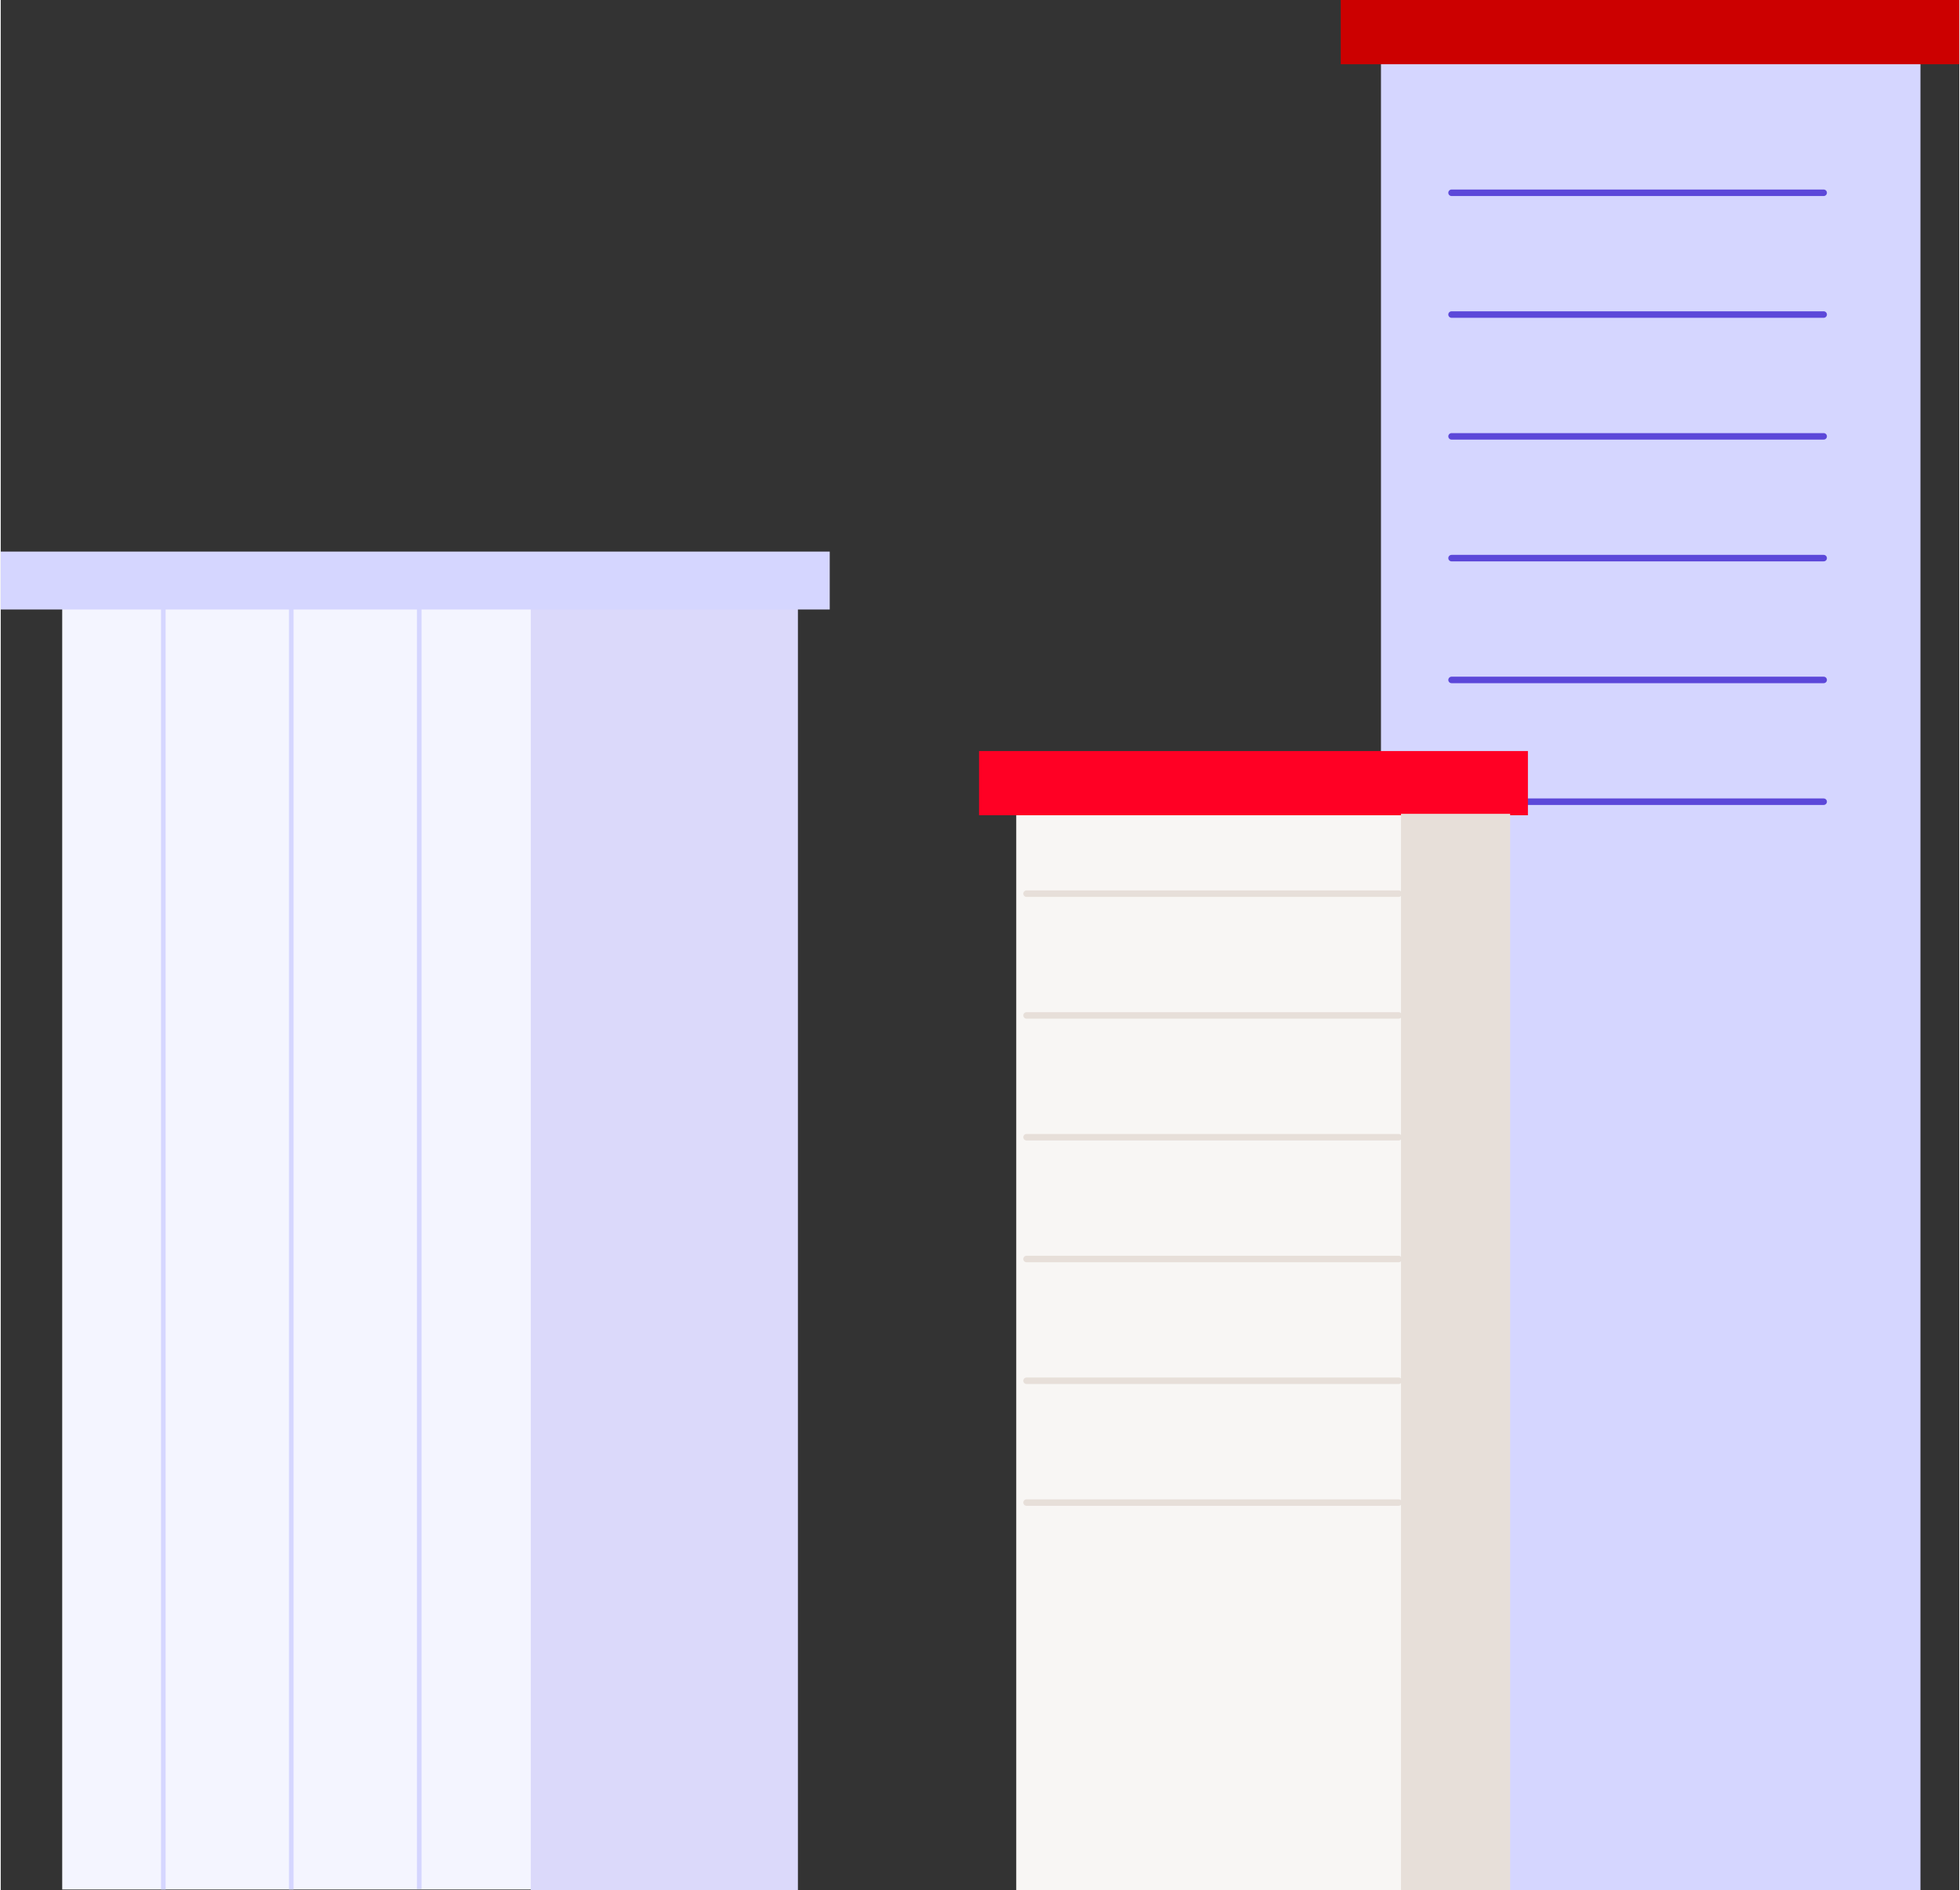 <?xml version="1.0" encoding="UTF-8"?><svg xmlns="http://www.w3.org/2000/svg" id="Artwork67d0115d5076f" viewBox="0 0 479.57 462.9" aria-hidden="true" width="479px" height="462px">
  <rect x="0" y="0" width="479.57" height="462.9" fill="#333333" stroke="none"/>
  <defs><linearGradient class="cerosgradient" data-cerosgradient="true" id="CerosGradient_ida5db49eb3" gradientUnits="userSpaceOnUse" x1="50%" y1="100%" x2="50%" y2="0%"><stop offset="0%" stop-color="#d1d1d1"/><stop offset="100%" stop-color="#d1d1d1"/></linearGradient><linearGradient/>
    <style>
      .cls-1-67d0115d5076f{
        fill: #d5d6ff;
      }

      .cls-2-67d0115d5076f{
        fill: #e7dfd9;
      }

      .cls-3-67d0115d5076f{
        fill: #dbd9fa;
      }

      .cls-4-67d0115d5076f{
        stroke: #5c48d9;
      }

      .cls-4-67d0115d5076f, .cls-5-67d0115d5076f{
        stroke-linecap: round;
        stroke-linejoin: round;
        stroke-width: 1.59px;
      }

      .cls-4-67d0115d5076f, .cls-5-67d0115d5076f, .cls-6-67d0115d5076f{
        fill: none;
      }

      .cls-7-67d0115d5076f{
        fill: #f8f6f4;
      }

      .cls-8-67d0115d5076f{
        fill: #f4f5ff;
      }

      .cls-9-67d0115d5076f{
        fill: #ff0024;
      }

      .cls-10-67d0115d5076f{
        fill: #c00;
      }

      .cls-5-67d0115d5076f{
        stroke: #e7dfd9;
      }

      .cls-6-67d0115d5076f{
        stroke: #d5d6ff;
        stroke-miterlimit: 10;
        stroke-width: 1.12px;
      }
    </style>
  </defs>
  <rect class="cls-1-67d0115d5076f" x="337.96" y="15.28" width="132.1" height="447.62" transform="translate(808.03 478.18) rotate(-180)"/>
  <g>
    <line class="cls-4-67d0115d5076f" x1="446.37" y1="47.21" x2="355.25" y2="47.21"/>
    <line class="cls-4-67d0115d5076f" x1="446.37" y1="77.03" x2="355.25" y2="77.03"/>
    <line class="cls-4-67d0115d5076f" x1="446.37" y1="106.86" x2="355.25" y2="106.86"/>
    <line class="cls-4-67d0115d5076f" x1="446.37" y1="136.68" x2="355.25" y2="136.68"/>
    <line class="cls-4-67d0115d5076f" x1="446.37" y1="166.51" x2="355.25" y2="166.51"/>
    <line class="cls-4-67d0115d5076f" x1="446.37" y1="196.33" x2="355.25" y2="196.33"/>
  </g>
  <rect class="cls-10-67d0115d5076f" x="328.12" y="0" width="151.45" height="15.72" transform="translate(807.69 15.72) rotate(-180)"/>
  <g>
    <rect class="cls-8-67d0115d5076f" x="15.05" y="147.37" width="115.63" height="315.35"/>
    <rect class="cls-3-67d0115d5076f" x="129.79" y="147.55" width="65.41" height="315.35"/>
    <line class="cls-6-67d0115d5076f" x1="39.81" y1="147.37" x2="39.81" y2="462.72"/>
    <line class="cls-6-67d0115d5076f" x1="71.14" y1="147.37" x2="71.14" y2="462.72"/>
    <line class="cls-6-67d0115d5076f" x1="102.47" y1="147.26" x2="102.47" y2="462.61"/>
  </g>
  <rect class="cls-1-67d0115d5076f" y="135.08" width="202.99" height="14.18"/>
  <rect class="cls-7-67d0115d5076f" x="248.66" y="199.3" width="96.16" height="263.6" transform="translate(593.48 662.2) rotate(-180)"/>
  <rect class="cls-9-67d0115d5076f" x="239.56" y="183.94" width="134.4" height="15.72" transform="translate(613.51 383.59) rotate(-180)"/>
  <g>
    <line class="cls-5-67d0115d5076f" x1="342.3" y1="218.85" x2="251.18" y2="218.85"/>
    <line class="cls-5-67d0115d5076f" x1="342.3" y1="248.67" x2="251.18" y2="248.67"/>
    <line class="cls-5-67d0115d5076f" x1="342.3" y1="278.5" x2="251.18" y2="278.5"/>
    <line class="cls-5-67d0115d5076f" x1="342.3" y1="308.32" x2="251.18" y2="308.32"/>
    <line class="cls-5-67d0115d5076f" x1="342.3" y1="338.14" x2="251.18" y2="338.14"/>
    <line class="cls-5-67d0115d5076f" x1="342.3" y1="367.97" x2="251.18" y2="367.97"/>
  </g>
  <rect class="cls-2-67d0115d5076f" x="342.87" y="199.3" width="26.73" height="263.6"/>
</svg>